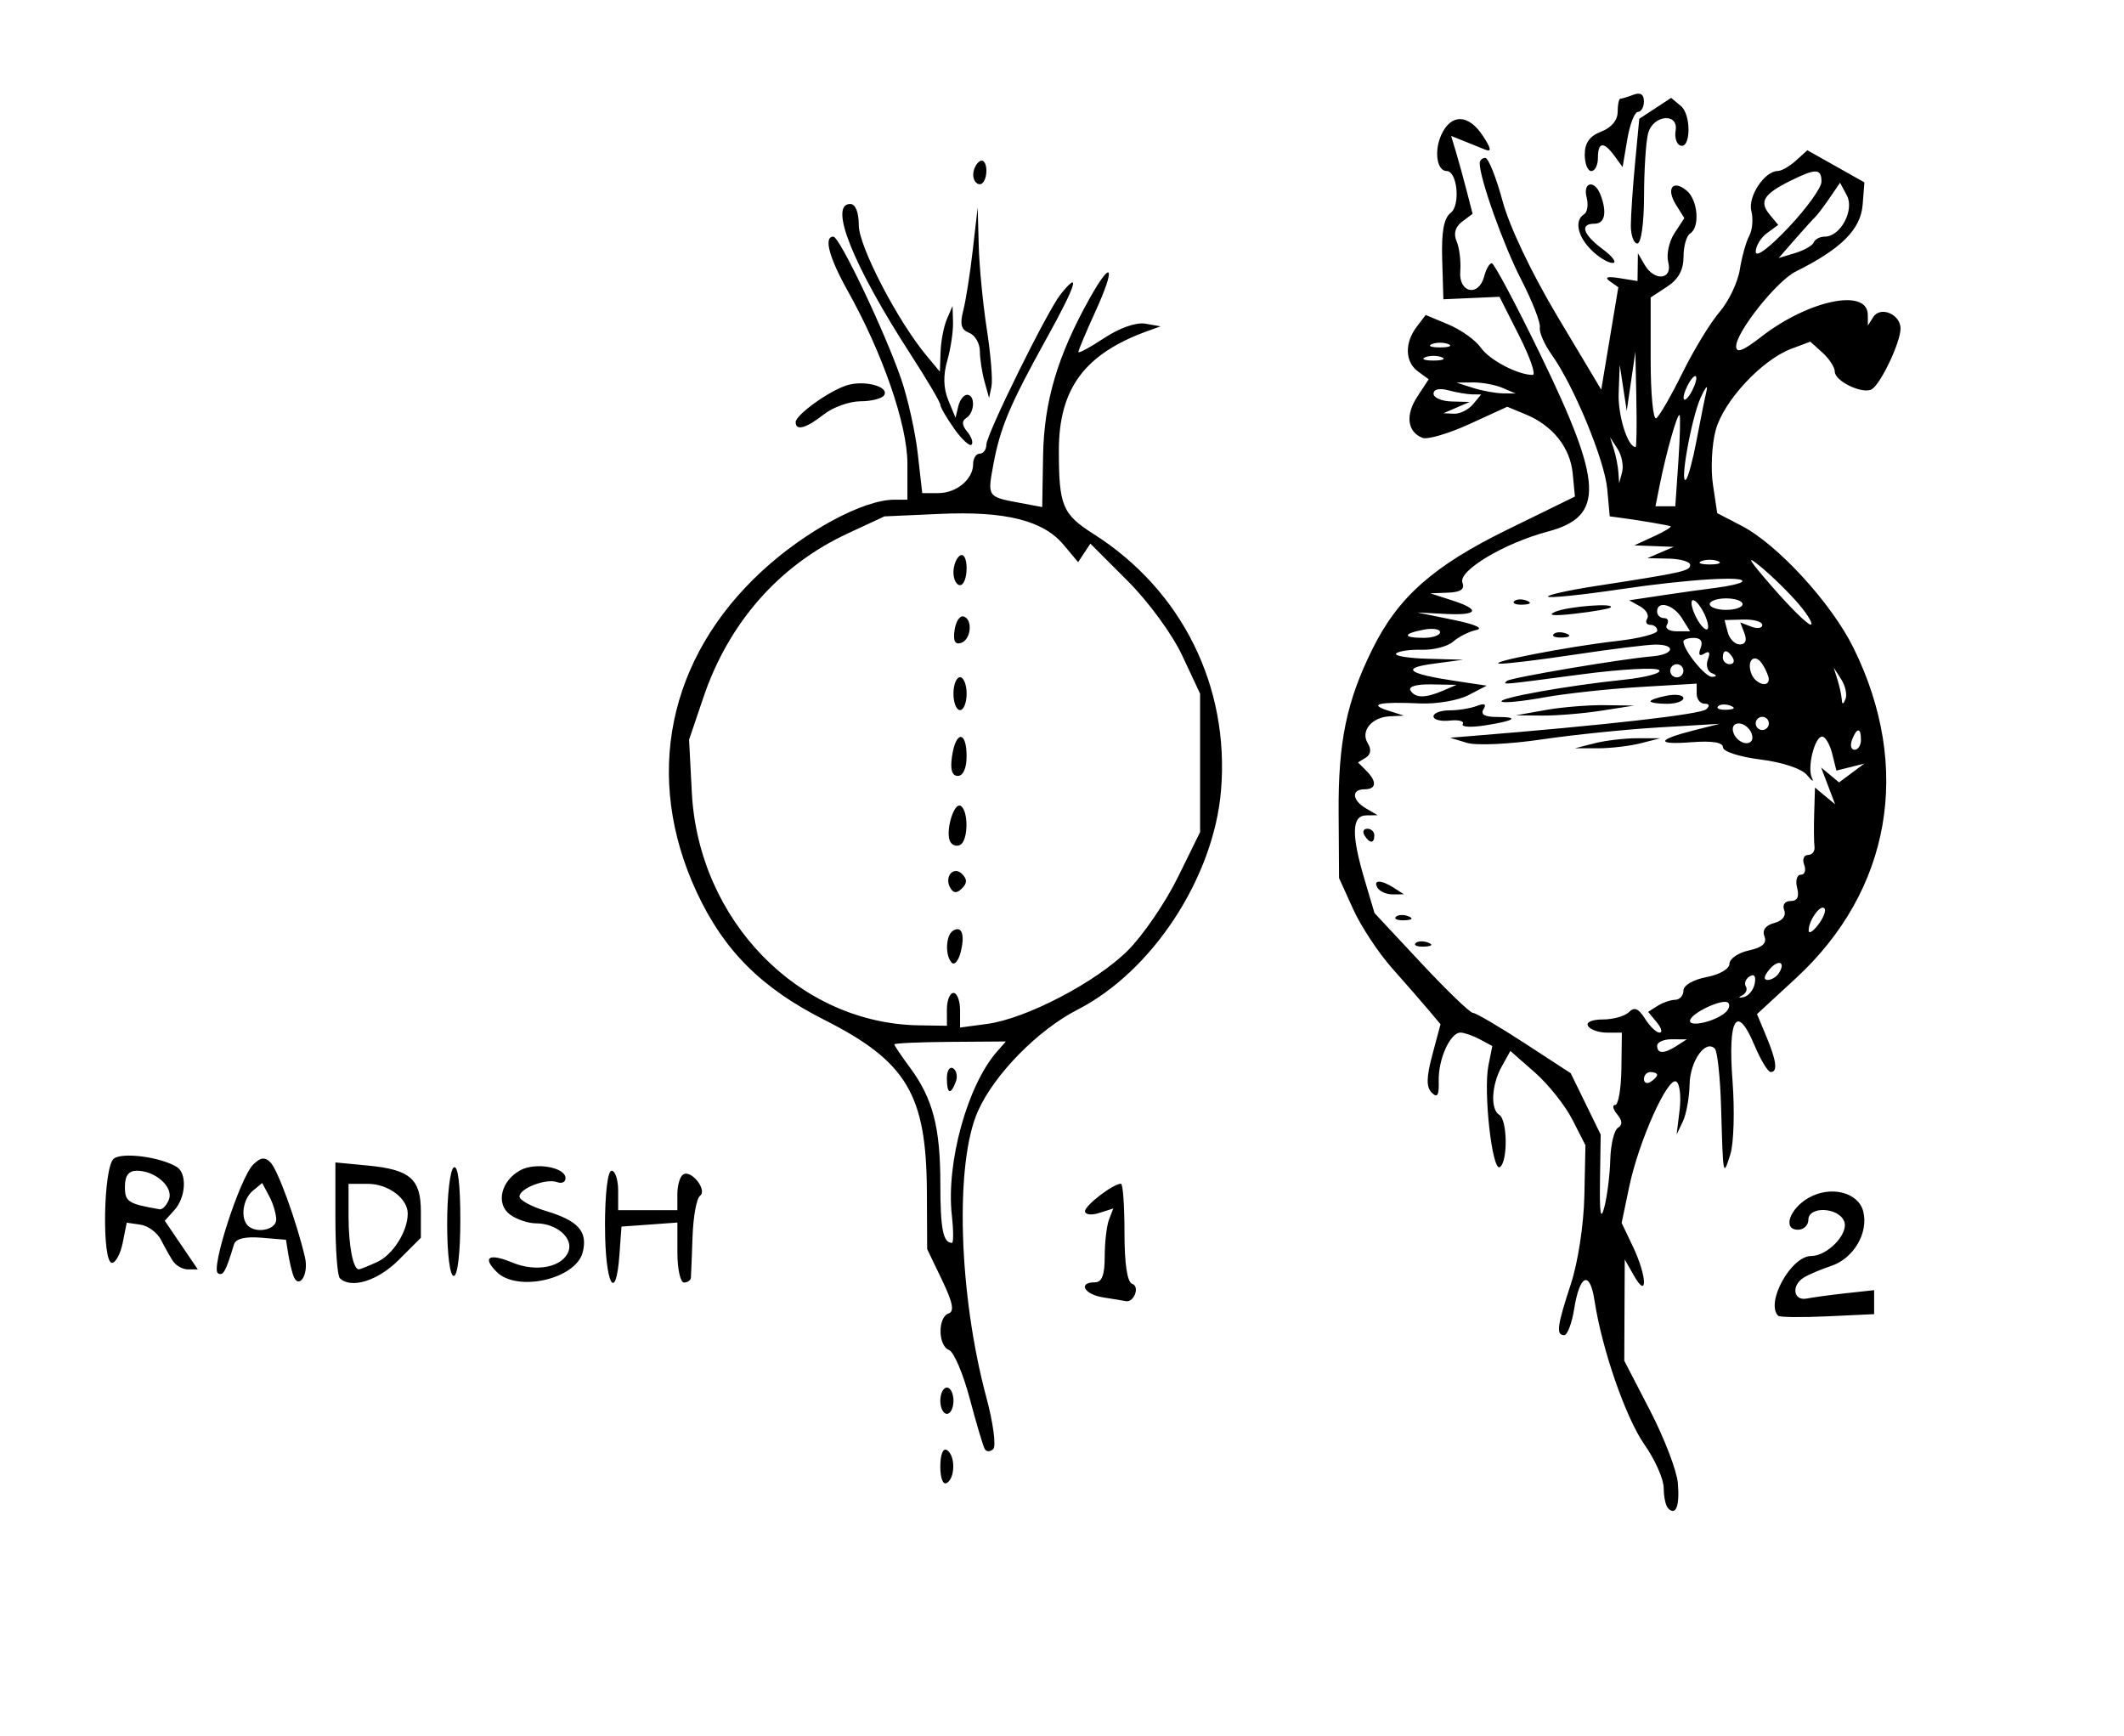 <?xml version="1.0" encoding="UTF-8" standalone="no"?>
<svg
   xmlns:dc="http://purl.org/dc/elements/1.1/"
   xmlns:cc="http://creativecommons.org/ns#"
   xmlns:rdf="http://www.w3.org/1999/02/22-rdf-syntax-ns#"
   xmlns:svg="http://www.w3.org/2000/svg"
   xmlns="http://www.w3.org/2000/svg"
   xmlns:sodipodi="http://sodipodi.sourceforge.net/DTD/sodipodi-0.dtd"
   xmlns:inkscape="http://www.inkscape.org/namespaces/inkscape"
   width="68.368mm"
   height="55.88mm"
   viewBox="0 0 68.368 55.88"
   version="1.1"
   id="svg5715"
   inkscape:version="1.0.1 (3bc2e813f5, 2020-09-07)"
   sodipodi:docname="Lutz - Radish - in 2 steps.svg">
  <defs
     id="defs5709" />
  <sodipodi:namedview
     id="base"
     pagecolor="#ffffff"
     bordercolor="#666666"
     borderopacity="1.0"
     inkscape:pageopacity="0.0"
     inkscape:pageshadow="2"
     inkscape:zoom="1.979899"
     inkscape:cx="132.05713"
     inkscape:cy="68.457147"
     inkscape:document-units="mm"
     inkscape:current-layer="layer1"
     inkscape:document-rotation="0"
     showgrid="false"
     fit-margin-top="0"
     fit-margin-left="0"
     fit-margin-right="0"
     fit-margin-bottom="0"
     inkscape:window-width="1920"
     inkscape:window-height="1013"
     inkscape:window-x="-9"
     inkscape:window-y="-9"
     inkscape:window-maximized="1" />
  <g
     inkscape:label="Warstwa 1"
     inkscape:groupmode="layer"
     id="layer1"
     transform="translate(-70.893,-130.054)">
    <path
       style="fill:#000000;stroke-width:0.212"
       d="m 124.586,178.596 c -0.078,-0.078 -0.141,-0.372 -0.141,-0.653 0,-0.282 -0.278,-0.909 -0.617,-1.393 -0.606,-0.866 -1.371,-3.069 -1.611,-4.644 -0.15,-0.981 -0.477,-0.84 -0.656,0.283 -0.073,0.459 -0.217,0.835 -0.318,0.835 -0.269,0 -0.231,-0.296 0.214,-1.647 0.228,-0.693 0.414,-1.906 0.434,-2.838 l 0.035,-1.628 -0.422,-0.826 c -0.232,-0.455 -0.776,-1.137 -1.208,-1.517 l -0.787,-0.691 -0.277,0.499 c -0.332,0.599 -0.372,1.377 -0.08,1.557 0.266,0.164 0.279,1.521 0.017,1.683 -0.245,0.151 -0.534,-2.433 -0.366,-3.272 l 0.125,-0.625 -0.403,-0.216 c -0.222,-0.119 -0.501,-0.216 -0.621,-0.216 -0.333,0 -0.72,0.86 -0.701,1.555 0.013,0.465 -0.043,0.56 -0.224,0.378 -0.181,-0.181 -0.176,-0.487 0.02,-1.222 l 0.262,-0.98 -0.376,-0.448 c -0.207,-0.246 -0.738,-0.855 -1.181,-1.354 -0.443,-0.498 -1.009,-1.356 -1.257,-1.905 l -0.452,-0.999 -0.014,-2.117 c -0.015,-2.267 0.258,-3.581 1.094,-5.264 0.829,-1.669 1.963,-2.669 4.35,-3.838 l 2.162,-1.058 -0.071,-0.741 c -0.08,-0.837 -0.641,-1.542 -1.515,-1.904 l -0.592,-0.245 -1.217,0.557 c -0.669,0.306 -1.348,0.506 -1.509,0.445 -0.49,-0.188 -0.56,-0.73 -0.172,-1.323 l 0.369,-0.563 -0.345,-0.253 c -0.418,-0.305 -0.436,-0.916 -0.042,-1.435 l 0.29,-0.382 0.734,0.307 c 0.404,0.169 0.872,0.503 1.039,0.743 0.281,0.401 1.191,0.879 1.672,0.879 0.111,0 -0.085,-0.566 -0.434,-1.257 l -0.635,-1.257 -0.903,0.04 -0.903,0.04 -0.038,-1.27 c -0.027,-0.906 0.051,-1.339 0.274,-1.512 0.319,-0.247 0.212,-1.345 -0.13,-1.345 -0.316,0 -0.411,-0.642 -0.172,-1.167 0.312,-0.685 0.876,-0.67 1.338,0.035 0.265,0.405 0.287,0.529 0.077,0.444 -0.16,-0.065 -0.473,-0.191 -0.695,-0.28 l -0.404,-0.162 0.154,0.512 c 0.085,0.282 0.24,0.845 0.345,1.253 l 0.191,0.741 -0.338,0.254 c -0.223,0.168 -0.282,0.384 -0.175,0.635 0.089,0.209 0.142,0.643 0.116,0.963 -0.056,0.699 0.595,0.833 0.771,0.159 0.061,-0.233 0.171,-0.422 0.245,-0.42 0.074,0.002 0.771,1.311 1.549,2.91 2.041,4.195 2.087,5.237 0.25,5.727 -1.407,0.375 -2.891,1.263 -2.745,1.644 0.081,0.21 -0.056,0.306 -0.461,0.321 l -0.575,0.022 0.688,0.221 c 0.952,0.305 0.86,0.497 -0.212,0.441 l -0.9,-0.047 1.164,0.237 c 0.699,0.143 0.995,0.274 0.741,0.328 -0.233,0.05 -0.567,0.218 -0.743,0.373 -0.176,0.156 -0.63,0.274 -1.008,0.263 -0.379,-0.011 -0.75,0.043 -0.826,0.119 -0.076,0.076 0.378,0.152 1.008,0.17 l 1.147,0.032 -0.953,0.127 c -1.072,0.143 -0.836,0.325 0.723,0.559 l 0.989,0.148 -0.592,0.307 c -0.325,0.169 -1.02,0.288 -1.544,0.265 -1.313,-0.059 -1.691,0.021 -1.058,0.224 l 0.529,0.169 -0.45,0.021 c -0.59,0.028 -0.957,0.475 -0.713,0.869 0.12,0.194 0.097,0.361 -0.063,0.46 l -0.252,0.156 0.263,0.263 c 0.354,0.354 0.331,0.601 -0.055,0.601 -0.431,0 -0.401,0.354 0.053,0.618 l 0.37,0.216 -0.37,0.006 c -0.465,0.008 -0.48,0.619 -0.05,2.066 l 0.32,1.078 1.5,1.606 c 0.825,0.883 1.575,1.606 1.667,1.606 0.092,0 0.838,0.437 1.658,0.971 l 1.491,0.971 0.482,0.987 0.482,0.987 -0.022,1.482 c -0.016,1.074 0.023,1.307 0.142,0.847 0.09,-0.349 0.176,-1.034 0.189,-1.522 0.014,-0.488 0.125,-0.949 0.247,-1.024 0.152,-0.094 0.144,-0.232 -0.026,-0.436 -0.136,-0.164 -0.165,-0.299 -0.063,-0.299 0.102,0 0.191,-0.524 0.2,-1.164 l 0.015,-1.164 h -0.479 c -0.263,0 -0.537,-0.095 -0.609,-0.212 -0.076,-0.122 0.125,-0.212 0.474,-0.212 0.333,0 0.712,-0.106 0.842,-0.237 0.174,-0.174 0.31,-0.119 0.517,0.212 0.154,0.247 0.364,0.448 0.467,0.448 0.103,0 0.062,-0.15 -0.09,-0.334 l -0.277,-0.334 0.304,-0.192 c 0.167,-0.106 0.423,-0.194 0.568,-0.196 0.146,-0.002 0.265,-0.136 0.265,-0.297 0,-0.168 0.317,-0.353 0.741,-0.433 0.42,-0.079 0.741,-0.265 0.741,-0.43 0,-0.16 0.28,-0.353 0.623,-0.428 0.437,-0.096 0.587,-0.231 0.502,-0.453 -0.078,-0.202 0.036,-0.357 0.315,-0.43 0.265,-0.069 0.391,-0.231 0.322,-0.411 -0.067,-0.174 0.019,-0.297 0.206,-0.297 0.216,0 0.284,-0.138 0.21,-0.423 -0.061,-0.233 -0.007,-0.423 0.119,-0.423 0.126,0 0.175,-0.143 0.108,-0.318 -0.067,-0.175 -0.012,-0.318 0.122,-0.318 0.134,0 0.228,-0.119 0.209,-0.265 -0.019,-0.146 -0.023,-0.633 -0.009,-1.084 l 0.025,-0.82 0.324,0.269 0.324,0.269 -0.225,-0.592 -0.225,-0.592 0.289,0.24 0.289,0.24 0.406,-0.303 0.406,-0.303 -0.449,0.113 -0.449,0.113 -0.137,-0.547 c -0.075,-0.301 -0.22,-0.547 -0.322,-0.547 -0.243,0 -0.491,1.007 -0.327,1.333 0.07,0.14 -0.002,0.098 -0.16,-0.095 -0.17,-0.206 -0.785,-0.412 -1.497,-0.501 -0.677,-0.085 -1.209,-0.257 -1.209,-0.393 0,-0.158 -0.348,-0.215 -1.005,-0.164 -1.163,0.089 -1.134,-0.077 0.066,-0.381 l 0.834,-0.211 -1.941,0.115 c -1.068,0.063 -2.776,0.238 -3.796,0.389 -1.03,0.152 -2.097,0.201 -2.398,0.109 l -0.543,-0.165 0.635,-0.051 c 4.353,-0.351 7.425,-0.7 7.609,-0.865 0.123,-0.11 0.103,-0.179 -0.053,-0.179 -0.14,0 -0.254,-0.145 -0.254,-0.323 v -0.323 l -1.835,0.109 c -1.009,0.06 -2.4,0.211 -3.091,0.337 -0.691,0.125 -1.299,0.185 -1.352,0.132 -0.115,-0.115 2.095,-0.512 3.918,-0.702 0.728,-0.076 1.246,-0.216 1.152,-0.31 -0.095,-0.095 -1.219,-0.034 -2.498,0.135 -2.674,0.353 -2.533,0.341 -2.404,0.212 0.103,-0.103 3.699,-0.711 4.692,-0.793 0.689,-0.057 0.771,-0.379 0.096,-0.377 -0.262,6.8e-4 -1.42,0.144 -2.574,0.318 -1.154,0.174 -2.249,0.307 -2.434,0.296 -0.491,-0.03 2.195,-0.552 3.739,-0.726 0.728,-0.082 1.323,-0.233 1.323,-0.336 0,-0.103 -0.101,-0.187 -0.224,-0.187 -0.123,0 -0.169,-0.089 -0.101,-0.199 0.068,-0.109 -0.035,-0.287 -0.228,-0.395 l -0.351,-0.196 1.034,-0.156 c 0.569,-0.086 1.363,-0.197 1.765,-0.247 0.402,-0.05 0.775,-0.136 0.829,-0.19 0.204,-0.204 -1.731,-0.087 -3.9,0.235 -1.236,0.184 -2.289,0.292 -2.34,0.242 -0.051,-0.051 0.648,-0.207 1.553,-0.346 2.787,-0.43 3.022,-0.482 3.022,-0.676 0,-0.103 -0.31,-0.195 -0.688,-0.203 l -0.688,-0.015 0.423,-0.182 0.423,-0.182 -0.635,-0.024 -0.635,-0.024 0.635,-0.291 c 0.349,-0.16 0.587,-0.306 0.529,-0.326 -0.125,-0.041 -0.998,-0.189 -1.559,-0.264 l -0.395,-0.053 -0.079,-0.874 c -0.084,-0.931 -1.071,-3.32 -1.789,-4.328 -0.238,-0.335 -0.41,-0.73 -0.381,-0.878 0.029,-0.149 -0.242,-0.842 -0.601,-1.54 -0.574,-1.116 -1.335,-3.251 -1.335,-3.743 0,-0.095 0.081,-0.173 0.18,-0.173 0.099,0 0.349,0.624 0.555,1.386 0.226,0.835 0.933,2.318 1.776,3.73 l 1.401,2.343 0.275,-1.648 0.275,-1.648 -0.273,-0.193 c -0.183,-0.13 -0.081,-0.163 0.309,-0.1 l 0.582,0.093 0.006,-0.447 0.006,-0.447 0.216,0.37 c 0.318,0.546 0.909,0.484 0.761,-0.08 -0.065,-0.248 0.025,-0.668 0.2,-0.935 l 0.318,-0.485 -0.269,-0.431 c -0.328,-0.525 -0.101,-0.824 0.344,-0.455 0.363,0.301 0.434,1.181 0.111,1.38 -0.116,0.072 -0.212,0.409 -0.212,0.748 0,0.425 -0.165,0.726 -0.529,0.964 l -0.529,0.347 v 1.999 c 0,1.099 0.08,1.949 0.179,1.889 0.098,-0.061 0.476,-0.715 0.84,-1.453 0.364,-0.739 0.902,-1.623 1.197,-1.966 0.295,-0.343 0.589,-0.956 0.653,-1.364 0.065,-0.407 0.201,-0.897 0.304,-1.087 0.103,-0.19 0.133,-0.551 0.068,-0.801 -0.12,-0.46 0.426,-1.287 0.85,-1.287 0.118,0 0.381,-0.15 0.584,-0.334 l 0.369,-0.334 0.918,0.517 0.918,0.517 -0.056,0.717 c -0.062,0.797 -0.692,1.426 -2.157,2.154 -0.608,0.302 -1.915,1.944 -1.915,2.406 0,0.231 0.219,0.149 0.794,-0.298 1.535,-1.193 3.435,-1.589 3.443,-0.717 l 0.003,0.346 0.172,-0.272 c 0.232,-0.365 0.879,-0.094 0.879,0.368 0,0.436 -0.618,1.749 -0.916,1.948 -0.279,0.186 -1.2,-0.247 -1.2,-0.563 0,-0.138 -0.177,-0.411 -0.394,-0.607 l -0.394,-0.356 -0.612,0.23 c -0.951,0.358 -2.182,1.682 -2.434,2.619 -0.124,0.46 -0.164,1.25 -0.088,1.754 l 0.138,0.917 0.78,0.404 c 1.163,0.602 2.896,2.492 3.607,3.934 1.897,3.845 1.206,7.806 -1.856,10.63 l -1.251,1.154 0.298,0.714 c 0.333,0.797 0.376,1.152 0.14,1.149 -0.087,-0.001 -0.322,-0.39 -0.521,-0.864 -0.568,-1.351 -0.859,-0.873 -0.705,1.154 0.072,0.948 0.041,2.009 -0.07,2.358 -0.235,0.737 -0.233,0.747 -0.298,-1.519 -0.028,-0.952 -0.118,-1.799 -0.202,-1.882 -0.302,-0.302 -0.797,0.401 -0.812,1.152 -0.008,0.422 -0.105,0.958 -0.216,1.191 l -0.201,0.423 0.096,-0.79 c 0.053,-0.434 0.005,-0.846 -0.107,-0.915 -0.272,-0.168 -1.207,1.917 -1.513,3.374 l -0.246,1.175 0.36,0.755 c 0.453,0.95 0.488,1.731 0.042,0.952 l -0.302,-0.529 -0.008,1.629 -0.007,1.629 0.831,1.606 c 0.457,0.883 0.859,1.931 0.893,2.328 0.064,0.739 -0.062,1.067 -0.313,0.816 z m -0.353,-13.947 c 0,-0.051 -0.095,-0.093 -0.212,-0.093 -0.116,0 -0.212,0.101 -0.212,0.224 0,0.123 0.095,0.165 0.212,0.093 0.116,-0.072 0.212,-0.173 0.212,-0.224 z m 0.635,-0.94 0.318,-0.205 -0.476,-0.003 c -0.262,-0.002 -0.476,0.092 -0.476,0.208 0,0.265 0.225,0.265 0.635,0 z m 1.573,-1.079 c 0.109,-0.101 0.145,-0.237 0.08,-0.302 -0.161,-0.161 -1.23,0.344 -1.23,0.582 0,0.213 0.841,0.008 1.15,-0.28 z m 0.934,-0.922 c 0.046,-0.235 -0.016,-0.323 -0.162,-0.232 -0.13,0.08 -0.186,0.226 -0.125,0.324 0.061,0.098 0.005,0.23 -0.124,0.292 -0.129,0.062 -0.106,0.086 0.052,0.053 0.157,-0.033 0.319,-0.23 0.359,-0.438 z m 0.782,-0.342 c 0.228,-0.369 -0.032,-0.447 -0.322,-0.097 -0.167,0.201 -0.183,0.323 -0.043,0.323 0.124,0 0.288,-0.102 0.365,-0.226 z m 1.459,-2.081 c -0.133,-0.133 -0.511,0.405 -0.505,0.719 0.002,0.116 0.142,0.028 0.312,-0.196 0.17,-0.224 0.257,-0.46 0.193,-0.523 z m 1.178,-5.419 c 0,-0.407 -0.132,-0.407 -0.288,0 -0.067,0.175 -0.03,0.318 0.083,0.318 0.113,0 0.205,-0.143 0.205,-0.318 z m -3.522,-0.212 c -0.067,-0.175 -0.252,-0.318 -0.41,-0.318 -0.169,0 -0.238,0.131 -0.166,0.318 0.067,0.175 0.252,0.318 0.41,0.318 0.169,0 0.238,-0.131 0.166,-0.318 z m 0.558,-0.318 c 0,-0.116 -0.095,-0.212 -0.212,-0.212 -0.116,0 -0.212,0.095 -0.212,0.212 0,0.116 0.095,0.212 0.212,0.212 0.116,0 0.212,-0.095 0.212,-0.212 z m -1.23,-0.568 c -0.153,-0.061 -0.335,-0.054 -0.406,0.017 -0.07,0.07 0.055,0.12 0.278,0.111 0.247,-0.01 0.297,-0.06 0.128,-0.128 z m 3.558,-0.853 -0.243,-0.378 0.122,0.388 c 0.067,0.213 0.129,0.499 0.139,0.635 0.012,0.178 0.046,0.176 0.121,-0.009 0.057,-0.141 -0.005,-0.427 -0.139,-0.635 z m -12.805,0.362 0.423,-0.182 -0.806,-0.015 c -0.487,-0.009 -0.754,0.069 -0.675,0.197 0.154,0.25 0.477,0.25 1.058,0 z m 10.474,-0.37 c -0.002,-0.087 -0.092,-0.299 -0.2,-0.47 -0.244,-0.386 -0.53,-0.144 -0.359,0.302 0.127,0.33 0.565,0.462 0.559,0.168 z m -2.748,-0.265 c 0,-0.116 -0.095,-0.212 -0.212,-0.212 -0.116,0 -0.212,0.095 -0.212,0.212 0,0.116 0.095,0.212 0.212,0.212 0.116,0 0.212,-0.095 0.212,-0.212 z m 0.911,0.075 c -0.139,-0.057 -0.194,-0.255 -0.123,-0.441 0.086,-0.223 0.046,-0.287 -0.115,-0.187 -0.16,0.099 -0.202,0.038 -0.119,-0.177 0.082,-0.213 0.006,-0.328 -0.214,-0.328 -0.187,0 -0.34,0.051 -0.34,0.113 0,0.281 0.708,1.155 0.924,1.14 0.166,-0.011 0.162,-0.049 -0.012,-0.12 z m 0.676,-0.499 c -0.168,-0.271 -0.318,-0.271 -0.318,0 0,0.116 0.101,0.212 0.224,0.212 0.123,0 0.165,-0.095 0.093,-0.212 z m 0.38,-0.778 -0.136,-0.354 0.354,0.136 c 0.195,0.075 0.354,0.05 0.354,-0.055 0,-0.105 -0.273,-0.183 -0.607,-0.174 l -0.607,0.017 0.102,0.392 c 0.056,0.216 0.231,0.392 0.389,0.392 0.181,0 0.236,-0.131 0.15,-0.354 z m -9.799,-0.04 c 0,-0.1 -0.238,-0.137 -0.529,-0.081 -0.679,0.13 -0.679,0.263 0,0.263 0.291,0 0.529,-0.082 0.529,-0.182 z m 7.783,-0.453 c -0.275,-0.441 -0.798,-0.579 -0.798,-0.212 0,0.116 0.101,0.212 0.224,0.212 0.123,0 0.165,0.095 0.093,0.212 -0.072,0.116 0.066,0.212 0.307,0.212 h 0.438 z m 0.684,-0.212 c -0.135,-0.253 -0.294,-0.412 -0.352,-0.354 -0.058,0.058 0.005,0.313 0.14,0.565 0.135,0.253 0.294,0.412 0.352,0.354 0.058,-0.058 -0.005,-0.313 -0.14,-0.565 z m 3.095,-0.219 c -0.297,-0.353 -0.853,-0.901 -1.235,-1.217 -0.508,-0.421 -0.411,-0.25 0.363,0.64 0.581,0.668 1.137,1.216 1.235,1.217 0.098,0.001 -0.066,-0.286 -0.363,-0.64 z m -1.825,-0.019 c 0,-0.102 -0.238,-0.185 -0.529,-0.185 -0.291,0 -0.529,0.083 -0.529,0.185 0,0.102 0.238,0.185 0.529,0.185 0.291,0 0.529,-0.083 0.529,-0.185 z m -0.794,-1.384 c -0.146,-0.059 -0.384,-0.059 -0.529,0 -0.146,0.059 -0.026,0.107 0.265,0.107 0.291,0 0.41,-0.048 0.265,-0.107 z m -1.274,-3.194 c 0.054,-0.786 0.071,-1.462 0.039,-1.503 -0.066,-0.082 -0.428,1.194 -0.64,2.255 l -0.135,0.676 h 0.319 0.319 z m -1.956,-0.417 -0.242,-0.377 0.122,0.388 c 0.067,0.213 0.133,0.547 0.146,0.741 l 0.025,0.353 0.096,-0.364 c 0.052,-0.2 -0.013,-0.533 -0.146,-0.741 z m 2.544,-0.287 c 0.119,-0.631 0.262,-1.339 0.317,-1.571 0.055,-0.233 -0.03,-0.138 -0.188,0.212 -0.298,0.657 -0.689,2.846 -0.469,2.63 0.068,-0.067 0.222,-0.639 0.341,-1.27 z m -1.939,-1.307 -0.032,-1.535 -0.139,0.953 -0.139,0.953 -0.113,-0.741 -0.113,-0.741 -0.034,0.902 c -0.027,0.731 0.29,1.743 0.546,1.743 0.03,0 0.041,-0.691 0.023,-1.535 z m -5.26,0.159 0.264,-0.318 -0.29,-0.003 c -0.16,-0.002 -0.505,-0.06 -0.767,-0.131 -0.286,-0.077 -0.476,-0.033 -0.476,0.109 0,0.13 0.262,0.243 0.582,0.251 l 0.582,0.015 -0.423,0.182 -0.423,0.182 0.344,0.015 c 0.189,0.008 0.463,-0.128 0.608,-0.303 z m 7.19,-0.847 c 0,-0.116 -0.092,-0.069 -0.205,0.106 -0.113,0.175 -0.205,0.413 -0.205,0.529 0,0.116 0.092,0.069 0.205,-0.106 0.113,-0.175 0.205,-0.413 0.205,-0.529 z m -6.238,0.318 c -0.233,-0.1 -0.661,-0.179 -0.953,-0.176 l -0.529,0.006 0.529,0.169 c 0.291,0.093 0.72,0.172 0.953,0.176 l 0.423,0.006 z m -1.958,-0.987 c -0.146,-0.059 -0.384,-0.059 -0.529,0 -0.146,0.059 -0.026,0.107 0.265,0.107 0.291,0 0.41,-0.048 0.265,-0.107 z m 0.212,-0.423 c -0.146,-0.059 -0.384,-0.059 -0.529,0 -0.146,0.059 -0.026,0.107 0.265,0.107 0.291,0 0.41,-0.048 0.265,-0.107 z m 12.012,-5.225 c 0,-0.435 -0.181,-0.438 -1.022,-0.019 -0.843,0.421 -0.988,0.663 -0.645,1.077 l 0.275,0.331 -0.362,0.265 c -0.199,0.146 -0.362,0.415 -0.362,0.599 0,0.2 0.425,-0.115 1.058,-0.785 0.582,-0.615 1.058,-1.277 1.058,-1.469 z m -0.247,1.95 c 0.039,-0.101 0.2,-0.184 0.358,-0.184 0.501,0 0.957,-0.855 0.707,-1.323 l -0.22,-0.411 -0.34,0.497 c -0.187,0.273 -0.393,0.545 -0.458,0.605 -0.065,0.059 -0.356,0.381 -0.647,0.714 l -0.529,0.607 0.529,-0.16 c 0.291,-0.088 0.561,-0.243 0.6,-0.344 z m -28.116,39.398 c 0,-0.386 0.088,-0.606 0.212,-0.529 0.274,0.169 0.274,0.889 0,1.058 -0.124,0.076 -0.212,-0.143 -0.212,-0.529 z m 1.43,-0.564 c -0.055,-0.098 -0.273,-0.83 -0.484,-1.627 -0.212,-0.797 -0.511,-1.498 -0.665,-1.557 -0.356,-0.136 -0.368,-1.055 -0.016,-1.176 0.195,-0.067 0.139,-0.353 -0.212,-1.082 l -0.476,-0.991 -0.009,-1.846 c -0.016,-3.129 -0.648,-4.19 -3.299,-5.53 -2.031,-1.027 -3.236,-2.233 -4.11,-4.11 -1.719,-3.695 -0.936,-7.538 2.105,-10.339 1.406,-1.295 3.26,-2.293 4.259,-2.293 h 0.418 v -1.159 c 0,-1.25 -0.793,-3.547 -1.92,-5.559 -0.605,-1.08 -0.782,-1.752 -0.462,-1.747 0.201,0.003 1.661,3.072 2.181,4.581 0.216,0.627 0.456,1.709 0.535,2.406 l 0.143,1.266 h 0.517 c 0.588,0 1.122,-0.446 1.122,-0.937 0,-0.183 0.095,-0.333 0.212,-0.333 0.116,0 0.212,-0.128 0.212,-0.283 0,-0.336 1.965,-4.316 2.394,-4.85 0.658,-0.817 0.491,-0.281 -0.428,1.376 -1.204,2.171 -1.514,2.902 -1.737,4.094 -0.197,1.052 -0.196,1.053 0.831,1.244 l 0.739,0.138 0.028,-1.653 c 0.03,-1.743 0.463,-3.209 1.493,-5.053 0.734,-1.313 0.855,-1.039 0.187,0.422 -0.299,0.655 -0.544,1.237 -0.544,1.293 0,0.056 0.373,-0.145 0.83,-0.447 0.494,-0.327 1.029,-0.515 1.323,-0.464 l 0.493,0.086 -0.423,0.153 c -2.019,0.73 -2.85,1.849 -2.851,3.837 -8.4e-4,1.781 0.113,2.056 1.118,2.694 2.843,1.805 4.382,4.904 4.101,8.257 -0.235,2.802 -2.21,5.817 -4.617,7.05 -1.273,0.651 -2.673,2.075 -3.204,3.259 -0.752,1.674 -0.629,5.878 0.268,9.221 0.219,0.815 0.319,1.561 0.223,1.659 -0.096,0.098 -0.22,0.098 -0.275,0 z m -1.06,-7.533 c -0.184,-1.685 0.502,-4.168 1.451,-5.252 l 0.289,-0.33 -1.794,0.013 c -0.987,0.007 -1.795,0.043 -1.796,0.08 -8.47e-4,0.037 0.224,0.37 0.499,0.741 0.738,0.995 0.982,1.923 0.982,3.739 0,1.461 0.088,1.909 0.375,1.909 0.051,0 0.049,-0.405 -0.005,-0.9 z m -0.158,-4.405 c 0,-0.24 0.091,-0.38 0.202,-0.311 0.111,0.069 0.149,0.265 0.083,0.436 -0.168,0.438 -0.286,0.386 -0.286,-0.125 z m 0,-2.21 c 0,-0.291 0.095,-0.529 0.212,-0.529 0.116,0 0.212,0.251 0.212,0.557 v 0.557 l 0.872,-0.117 c 1.259,-0.169 3.507,-1.343 4.532,-2.367 0.486,-0.486 1.208,-1.542 1.603,-2.345 l 0.719,-1.461 v -2.227 -2.227 l -0.572,-1.221 c -0.327,-0.698 -1.083,-1.732 -1.766,-2.415 l -1.194,-1.194 -0.197,0.298 -0.197,0.298 -0.471,-0.562 c -0.656,-0.782 -1.878,-1.086 -3.982,-0.991 l -1.781,0.08 -1.19,0.553 c -2.202,1.025 -3.825,2.87 -4.639,5.276 l -0.46,1.358 0.088,1.693 c 0.213,4.125 3.445,7.439 7.312,7.5 l 0.9,0.014 z m 0.158,-1.5 c -0.222,-0.222 -0.197,-0.885 0.039,-1.031 0.284,-0.176 0.391,0.127 0.245,0.696 -0.07,0.271 -0.197,0.422 -0.284,0.335 z m -0.041,-2.397 c -0.22,-0.356 0.091,-0.741 0.372,-0.46 0.166,0.166 0.166,0.295 0,0.46 -0.166,0.166 -0.27,0.166 -0.372,0 z m -0.003,-1.487 c -0.182,-0.294 0.106,-1.303 0.332,-1.163 0.249,0.154 0.244,1.092 -0.008,1.247 -0.108,0.067 -0.254,0.029 -0.324,-0.084 z m 0.052,-2.765 c 0.121,-0.824 0.468,-0.824 0.468,0 0,0.386 -0.11,0.635 -0.281,0.635 -0.192,0 -0.251,-0.202 -0.188,-0.635 z m 0.045,-2.011 c 0,-0.291 0.095,-0.529 0.212,-0.529 0.116,0 0.212,0.238 0.212,0.529 0,0.291 -0.095,0.529 -0.212,0.529 -0.116,0 -0.212,-0.238 -0.212,-0.529 z m 0.035,-2.04 c 0.039,-0.275 0.166,-0.476 0.282,-0.447 0.312,0.078 0.257,0.743 -0.071,0.853 -0.194,0.065 -0.26,-0.063 -0.212,-0.406 z m -0.035,-1.863 c 0,-0.226 0.095,-0.47 0.212,-0.542 0.12,-0.074 0.212,0.104 0.212,0.411 0,0.298 -0.095,0.542 -0.212,0.542 -0.116,0 -0.212,-0.185 -0.212,-0.411 z m -0.423,26.658 c 0,-0.233 0.095,-0.423 0.212,-0.423 0.116,0 0.212,0.191 0.212,0.423 0,0.233 -0.095,0.423 -0.212,0.423 -0.116,0 -0.212,-0.191 -0.212,-0.423 z m 26.969,-2.734 c -0.415,-0.419 0.415,-1.923 1.062,-1.923 0.527,0 1.215,-0.72 1.064,-1.113 -0.176,-0.459 -1.154,-0.502 -1.154,-0.051 0,0.175 -0.15,0.318 -0.333,0.318 -0.506,0 -0.275,-0.68 0.349,-1.031 0.706,-0.396 1.589,-0.176 1.749,0.436 0.18,0.688 -0.304,1.517 -1.027,1.759 -0.348,0.116 -0.752,0.289 -0.897,0.383 -0.398,0.257 -0.319,0.752 0.106,0.668 0.204,-0.04 0.775,-0.118 1.27,-0.172 l 0.9,-0.098 v 0.386 0.386 l -1.5,0.07 c -0.825,0.039 -1.539,0.031 -1.587,-0.018 z m -21.73,-0.593 c -0.606,-0.092 -0.82,-0.483 -0.265,-0.483 0.228,0 0.318,-0.233 0.318,-0.829 0,-0.456 0.062,-0.991 0.138,-1.189 l 0.138,-0.359 -0.455,0.145 c -0.25,0.08 -0.455,0.054 -0.455,-0.057 0,-0.189 0.909,-0.885 1.157,-0.885 0.062,0 0.113,0.706 0.113,1.57 0,1.016 0.088,1.599 0.249,1.653 0.255,0.085 0.056,0.613 -0.209,0.556 -0.08,-0.017 -0.408,-0.071 -0.728,-0.12 z M 80.324,171.078 c -0.051,-0.153 -0.122,-0.469 -0.159,-0.701 l -0.067,-0.423 -0.794,-0.066 c -0.518,-0.043 -0.823,0.031 -0.878,0.212 -0.267,0.883 -0.351,1.034 -0.519,0.93 -0.237,-0.146 0.713,-3.073 1.134,-3.494 0.236,-0.236 0.377,-0.255 0.557,-0.075 0.235,0.235 0.845,1.915 1.112,3.061 0.133,0.573 -0.216,1.074 -0.387,0.556 z m -0.54,-1.774 c 0,-0.182 -0.102,-0.522 -0.226,-0.754 l -0.226,-0.423 -0.303,0.251 c -0.316,0.262 -0.404,0.874 -0.162,1.117 0.272,0.272 0.917,0.138 0.917,-0.19 z m 2.046,1.884 c -0.078,-0.078 -0.141,-0.947 -0.141,-1.932 v -1.791 l 1.051,0.101 c 1.355,0.13 1.7,0.431 1.7,1.482 v 0.842 l -0.72,0.72 c -0.669,0.669 -1.535,0.934 -1.891,0.579 z m 1.201,-0.517 c 0.508,-0.232 0.986,-0.987 0.986,-1.559 0,-0.489 -0.629,-0.958 -1.285,-0.958 h -0.62 v 1.041 c 0,0.952 0.147,1.711 0.33,1.711 0.04,0 0.305,-0.106 0.589,-0.235 z m 3.848,0.316 c -0.477,-0.477 -0.245,-0.611 0.513,-0.297 0.763,0.316 1.604,0.148 1.798,-0.358 0.166,-0.433 -0.381,-0.907 -1.047,-0.907 -0.247,0 -0.621,-0.126 -0.832,-0.281 -0.47,-0.344 -0.294,-1.093 0.337,-1.431 0.487,-0.261 1.448,-0.091 1.448,0.257 0,0.127 -0.119,0.185 -0.265,0.13 -0.35,-0.133 -1.217,0.197 -1.217,0.463 0,0.115 0.382,0.324 0.849,0.464 1.042,0.312 1.354,0.66 1.187,1.326 -0.217,0.867 -2.107,1.299 -2.772,0.634 z m 3.487,-1.456 c 0,-1.058 0.087,-1.799 0.212,-1.799 0.116,0 0.212,0.286 0.212,0.635 v 0.635 h 0.953 0.953 v -0.517 c 0,-0.284 0.084,-0.569 0.188,-0.633 0.262,-0.162 0.788,0.51 0.54,0.689 -0.109,0.078 -0.217,0.666 -0.239,1.307 -0.023,0.64 -0.046,1.236 -0.053,1.323 -0.006,0.087 -0.107,0.159 -0.223,0.159 -0.116,0 -0.212,-0.434 -0.212,-0.965 v -0.965 l -0.9,0.065 -0.9,0.065 -0.065,0.9 c -0.117,1.617 -0.464,0.944 -0.464,-0.9 z m -5.08,-0.093 c 0,-0.924 0.095,-1.74 0.212,-1.812 0.135,-0.083 0.212,0.527 0.212,1.681 0,1.067 -0.087,1.812 -0.212,1.812 -0.123,0 -0.212,-0.701 -0.212,-1.681 z m -8.825,1.205 c -0.094,-0.146 -0.269,-0.455 -0.388,-0.688 -0.119,-0.233 -0.416,-0.452 -0.659,-0.487 l -0.442,-0.064 -0.129,0.646 c -0.071,0.355 -0.227,0.646 -0.346,0.646 -0.329,0 -0.279,-3.072 0.055,-3.349 0.266,-0.221 1.508,-0.059 2.032,0.264 0.335,0.207 0.293,0.978 -0.076,1.386 l -0.312,0.345 0.532,0.783 0.532,0.783 h -0.313 c -0.172,0 -0.39,-0.119 -0.484,-0.265 z m -0.13,-1.989 c 0.152,-0.397 -0.437,-0.922 -1.034,-0.922 -0.264,0 -0.383,0.159 -0.383,0.514 0,0.487 0.094,0.548 1.118,0.727 0.091,0.016 0.226,-0.128 0.299,-0.319 z m 40.127,-8.246 c 0.07,-0.07 0.253,-0.078 0.406,-0.017 0.169,0.068 0.119,0.118 -0.128,0.128 -0.223,0.009 -0.348,-0.041 -0.278,-0.111 z m -0.635,-0.847 c 0.07,-0.07 0.253,-0.078 0.406,-0.017 0.169,0.068 0.119,0.118 -0.128,0.128 -0.223,0.009 -0.348,-0.041 -0.278,-0.111 z m -0.587,-0.93 c -0.166,-0.268 0.115,-0.268 0.529,0 l 0.318,0.205 -0.358,0.003 c -0.197,0.002 -0.417,-0.092 -0.489,-0.208 z m -0.423,-1.693 c -0.072,-0.116 -0.03,-0.212 0.093,-0.212 0.123,0 0.224,0.095 0.224,0.212 0,0.271 -0.15,0.271 -0.318,0 z m 7.408,-2.963 c 0.349,-0.089 0.968,-0.162 1.376,-0.162 h 0.741 l -0.635,0.162 c -0.349,0.089 -0.968,0.162 -1.376,0.162 h -0.741 z m -4.244,-0.618 c 0.058,-0.093 -0.131,-0.144 -0.419,-0.112 -0.288,0.032 -0.523,-0.029 -0.523,-0.136 0,-0.106 0.23,-0.193 0.512,-0.193 0.282,0 0.678,-0.064 0.881,-0.142 0.252,-0.097 0.321,-0.063 0.216,0.106 -0.103,0.166 0.037,0.248 0.424,0.248 0.766,0 0.588,0.123 -0.398,0.275 -0.439,0.068 -0.751,0.047 -0.694,-0.046 z m 2.656,-0.451 c 0.524,-0.093 1.381,-0.164 1.905,-0.157 l 0.953,0.013 -1.058,0.165 c -0.582,0.091 -1.439,0.161 -1.905,0.157 l -0.847,-0.008 0.953,-0.169 z m 3.387,-0.282 c 0,-0.045 0.238,-0.127 0.529,-0.182 0.291,-0.056 0.529,-0.019 0.529,0.081 0,0.1 -0.238,0.182 -0.529,0.182 -0.291,0 -0.529,-0.036 -0.529,-0.081 z m -3.118,-2.163 c 0.07,-0.07 0.253,-0.078 0.406,-0.017 0.169,0.068 0.119,0.118 -0.128,0.128 -0.223,0.009 -0.348,-0.041 -0.278,-0.111 z m 0.049,-0.717 c 0.404,-0.175 1.965,-0.295 1.782,-0.137 -0.049,0.042 -0.564,0.131 -1.147,0.198 -0.681,0.079 -0.907,0.057 -0.635,-0.061 z m -1.319,-0.341 c 0.07,-0.07 0.253,-0.078 0.406,-0.017 0.169,0.068 0.119,0.118 -0.128,0.128 -0.223,0.009 -0.348,-0.041 -0.278,-0.111 z m -18.026,-5.555 c -0.246,-0.345 -0.446,-0.691 -0.446,-0.769 0,-0.078 -0.429,-0.805 -0.954,-1.616 -1.857,-2.871 -2.65,-4.844 -1.946,-4.844 0.169,0 0.276,0.265 0.276,0.688 8.47e-4,0.674 1.247,3.072 2.178,4.191 l 0.432,0.519 0.022,-0.635 c 0.012,-0.349 0.104,-0.826 0.204,-1.058 l 0.182,-0.423 0.015,0.531 c 0.008,0.292 -0.076,0.846 -0.186,1.231 -0.135,0.472 -0.124,0.886 0.033,1.269 l 0.234,0.568 0.088,-0.37 c 0.048,-0.204 0.176,-0.37 0.284,-0.37 0.268,0 0.248,0.578 -0.026,0.747 -0.151,0.093 -0.142,0.234 0.03,0.441 0.139,0.167 0.201,0.355 0.139,0.417 -0.062,0.062 -0.314,-0.169 -0.559,-0.514 z m -5.103,-0.204 c 0,-0.235 1.065,-1.005 1.645,-1.188 0.56,-0.178 1.377,0.037 1.204,0.317 -0.067,0.108 -0.41,0.196 -0.763,0.196 -0.353,0 -0.884,0.191 -1.18,0.423 -0.566,0.445 -0.904,0.539 -0.904,0.251 z m 6.08,-1.31 c -0.081,-0.291 -0.149,-0.733 -0.15,-0.983 -0.002,-0.249 -0.157,-0.513 -0.345,-0.585 -0.256,-0.098 -0.304,-0.277 -0.191,-0.711 0.083,-0.319 0.222,-1.199 0.308,-1.955 l 0.158,-1.376 0.033,1.229 c 0.018,0.676 0.136,1.89 0.261,2.697 0.125,0.807 0.193,1.635 0.15,1.84 l -0.077,0.373 z m 19.532,-4.233 c -0.448,-0.448 -0.55,-0.955 -0.232,-1.152 0.105,-0.065 0.142,-0.309 0.081,-0.542 -0.13,-0.499 0.258,-0.576 0.445,-0.088 0.218,0.567 0.143,0.935 -0.189,0.935 -0.489,0 -0.378,0.343 0.265,0.822 0.32,0.239 0.463,0.437 0.318,0.441 -0.146,0.004 -0.455,-0.184 -0.688,-0.417 z m 1.272,-0.794 c 8.4e-4,-0.32 0.062,-1.223 0.136,-2.006 l 0.135,-1.424 0.513,-0.336 0.513,-0.336 0.314,0.261 c 0.342,0.284 0.32,1.409 -0.025,1.27 -0.116,-0.047 -0.182,-0.261 -0.145,-0.476 0.1,-0.59 -0.726,-0.51 -0.885,0.085 -0.07,0.262 -0.129,1.167 -0.131,2.011 -0.002,0.88 -0.093,1.535 -0.215,1.535 -0.116,0 -0.211,-0.262 -0.21,-0.582 z m -21.168,-1.628 c 0,-0.168 0.095,-0.364 0.212,-0.436 0.116,-0.072 0.212,0.065 0.212,0.305 0,0.24 -0.095,0.436 -0.212,0.436 -0.116,0 -0.212,-0.137 -0.212,-0.305 z m 19.685,-0.653 c 0,-0.375 0.158,-0.594 0.529,-0.736 0.324,-0.123 0.529,-0.367 0.529,-0.63 0,-0.236 0.04,-0.429 0.088,-0.429 0.049,0 0.239,-0.058 0.423,-0.128 0.22,-0.084 0.335,-0.011 0.335,0.212 0,0.187 -0.087,0.34 -0.193,0.34 -0.106,0 -0.261,0.4 -0.343,0.888 l -0.15,0.888 -0.262,-0.359 c -0.348,-0.476 -0.533,-0.453 -0.533,0.065 0,0.233 -0.095,0.423 -0.212,0.423 -0.116,0 -0.212,-0.24 -0.212,-0.534 z"
       id="path6296" />
  </g>
</svg>
